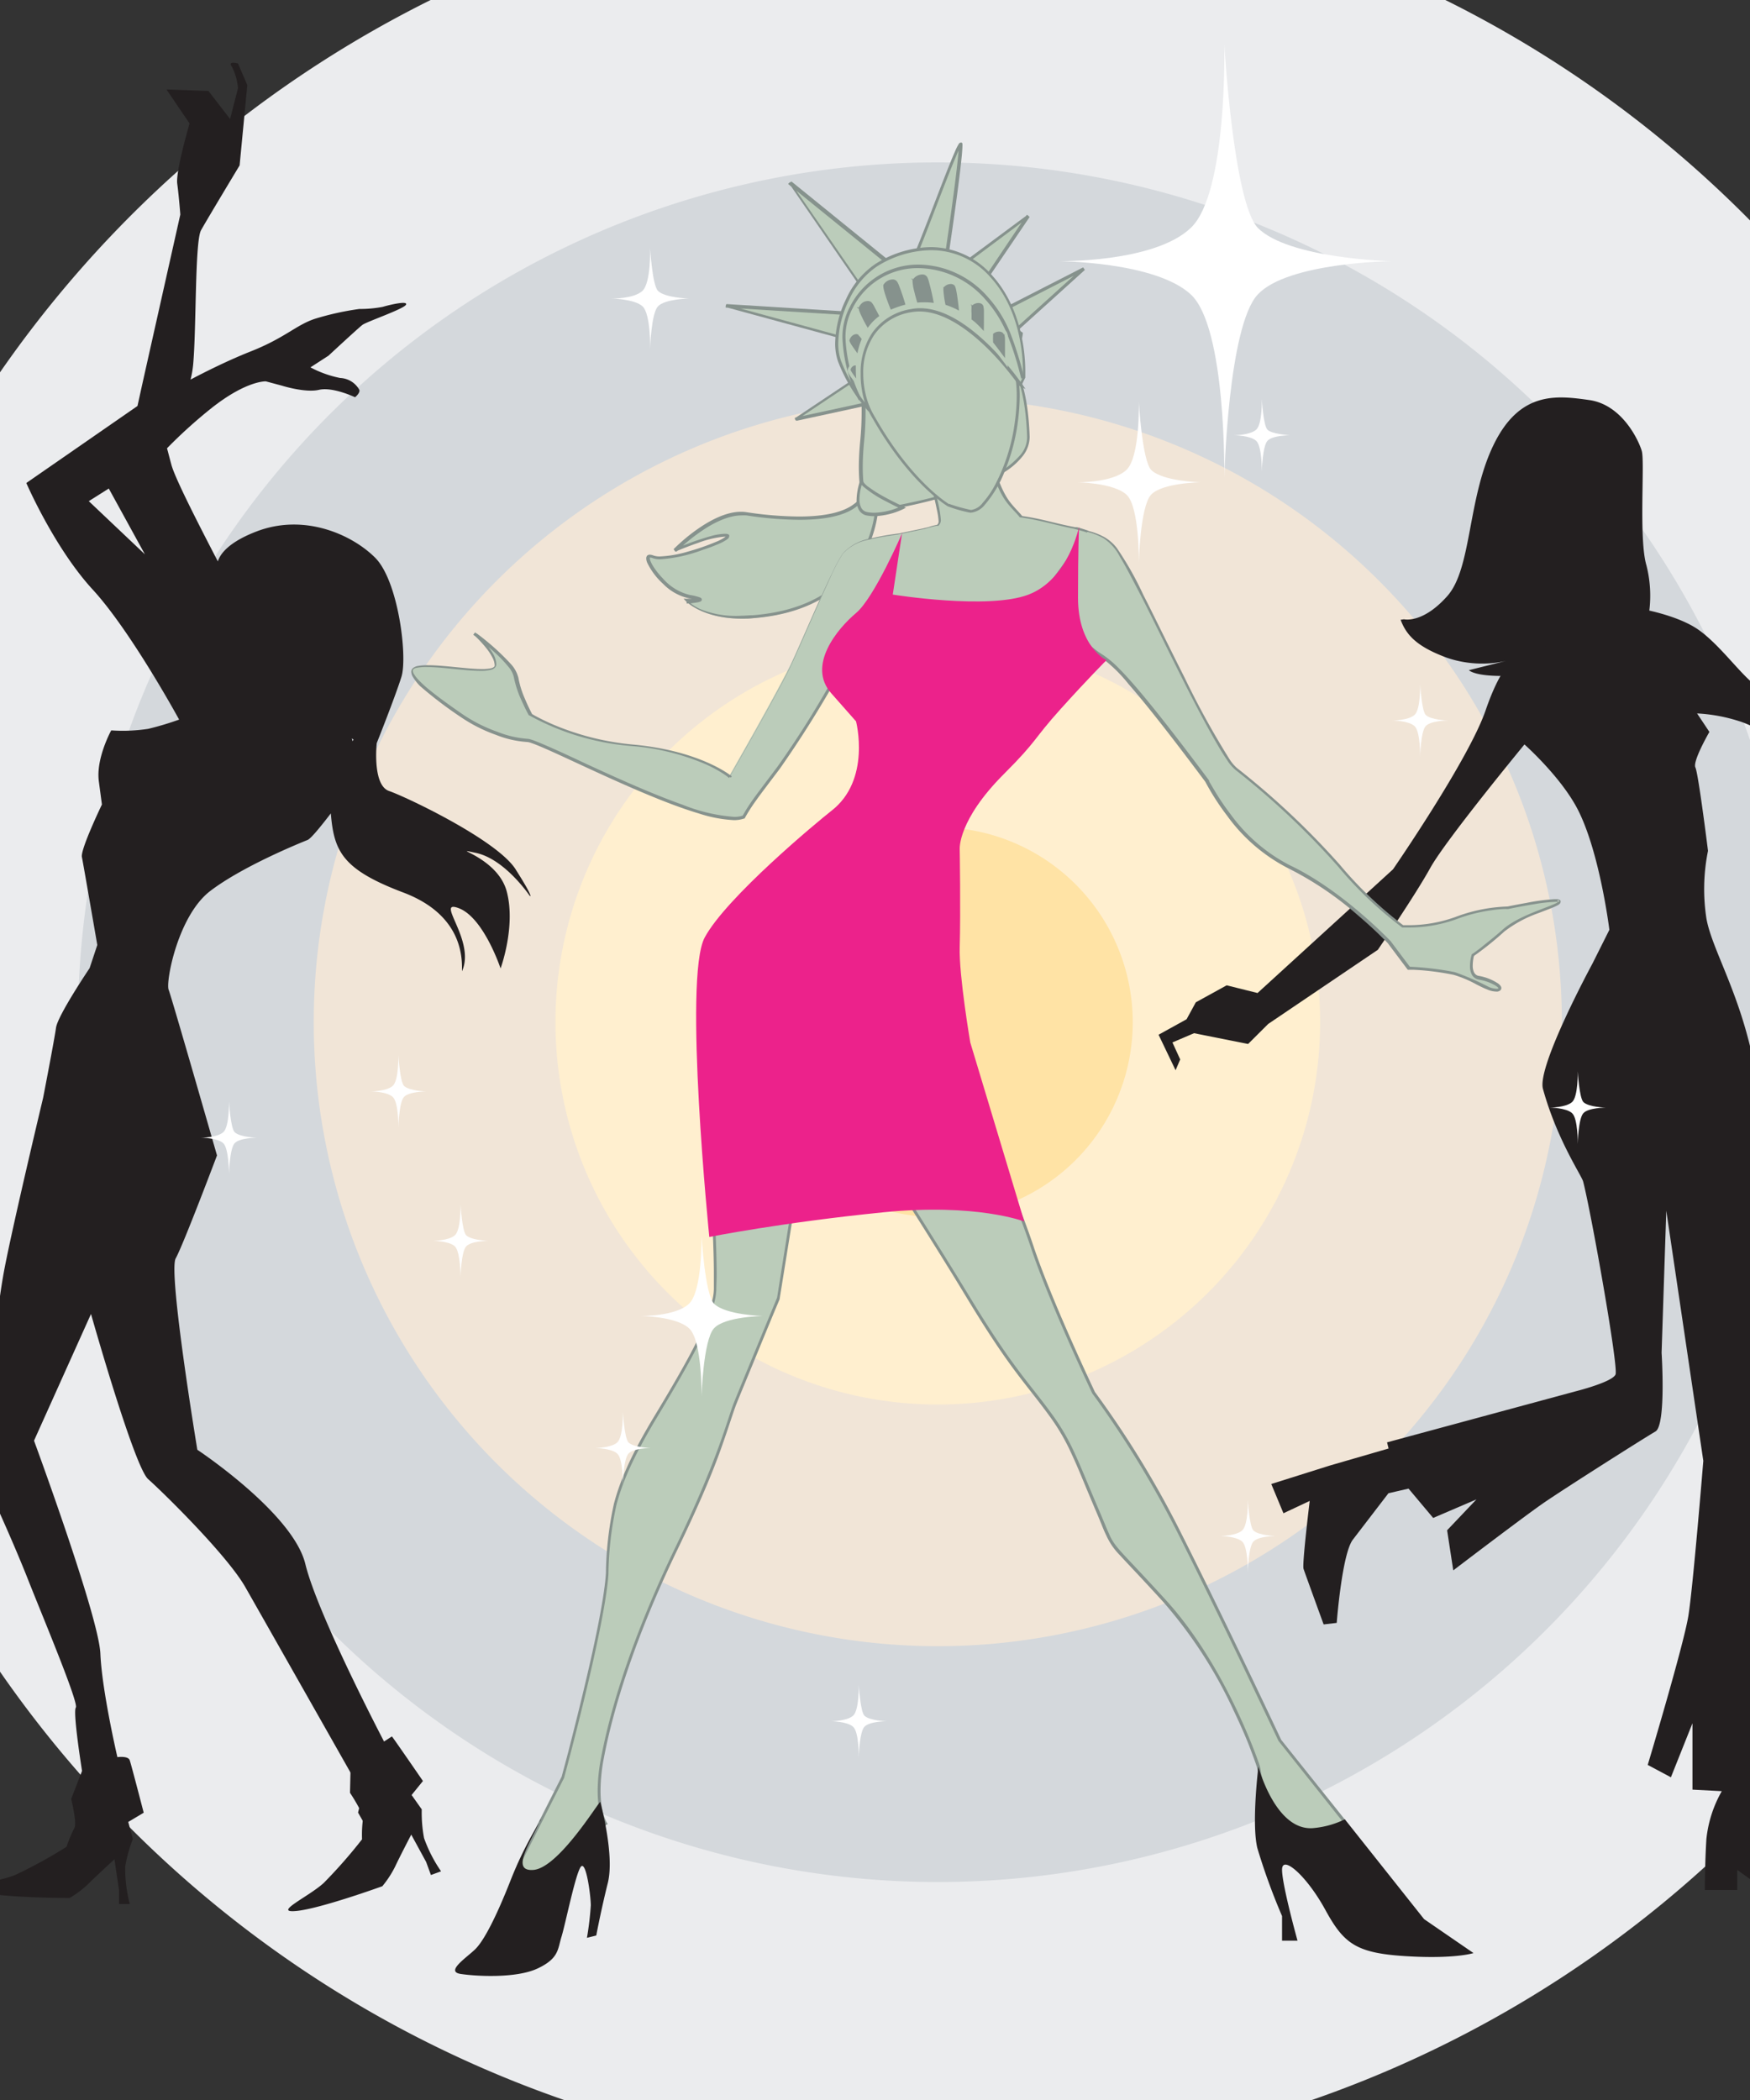 <svg xmlns="http://www.w3.org/2000/svg" xmlns:xlink="http://www.w3.org/1999/xlink" viewBox="0 0 250 300"><rect x="0" y="0" width="250" height="300" fill="#333333" stroke="none"/><defs><style>.a{fill:none;}.b{clip-path:url(#a);}.c{fill:#ebecee;}.d{fill:#d4d8dc;}.e{fill:#f1e5d7;}.f{fill:#ffefcf;}.g{fill:#ffe3a5;}.h{fill:#231f20;}.i{fill:#bbccba;}.j{fill:#86928d;}.k{fill:#ec228b;}.l{fill:#fff;}</style><clipPath id="a"><rect class="a" width="250" height="300"/></clipPath></defs><title>01-06_letsparty</title><g class="b"><path class="c" d="M297,146a163,163,0,1,1-163-163A163,163,0,0,1,297,146"/><path class="d" d="M256.8,146A122.83,122.83,0,1,1,134,23.2,122.82,122.82,0,0,1,256.8,146"/><path class="e" d="M223.12,146A89.15,89.15,0,1,1,134,56.87,89.14,89.14,0,0,1,223.12,146"/><path class="f" d="M188.59,146A54.62,54.62,0,1,1,134,91.41,54.62,54.62,0,0,1,188.59,146"/><path class="g" d="M161.82,146A27.85,27.85,0,1,1,134,118.18,27.85,27.85,0,0,1,161.82,146"/><path class="h" d="M50.35,105.88l-.09-.4.25.19-.16.21ZM12.66,71.61l2.88-1.82,5.16,9.4-8-7.58Zm61,52.58C71,120,58,113.83,55.58,113s-1.76-6.84-1.76-6.84,2.64-6.62,3.53-9.48-.44-13.68-3.75-17-10.15-6.39-17-3.74c-3.85,1.49-5.12,3.12-5.48,4.26C28,74.19,25,68.28,24.49,66.41c-.27-1-.47-1.79-.63-2.37a69.63,69.63,0,0,1,6.39-5.77c5-3.94,7.73-3.79,7.73-3.79l2.28.61s3.33,1.06,5.31.6,5.15,1.06,5.15,1.06.76-.6.61-1.06A3.28,3.28,0,0,0,48.6,54a15.38,15.38,0,0,1-4.25-1.52l2.58-1.67s4.24-3.94,4.85-4.4,5.91-2.27,6.22-2.88-2.28,0-3.34.31a17.26,17.26,0,0,1-3.33.3A40,40,0,0,0,45,45.54c-2.73.9-4.25,2.72-9.25,4.69-3.06,1.21-6.4,2.87-8.53,4a14.11,14.11,0,0,0,.39-2.34c.45-5.3.23-17.42,1.11-19s5.51-9.26,5.51-9.26l1.1-11.47L34,9.07s-1.54-.44-.88.45A8.29,8.29,0,0,1,34,12.6L32.87,17l-3.09-4-6-.22,3.3,4.86s-2,6.83-1.76,8.6.44,4.41.44,4.41S21,51.86,20.3,55L19.64,58l-15.88,11s4,9.26,9.48,15.22S25.59,102.8,25.59,102.8a43.09,43.09,0,0,1-4.41,1.32,24.14,24.14,0,0,1-5.29.22s-2.21,4-1.77,7.28l.44,3.31s-3.08,6.4-2.86,7.5S13.9,135,13.9,135l-1.1,3.31S8.24,145.07,8,146.83s-1.84,10-1.84,10S2,174.25.67,181.09s-2,17.42-2.65,18.52S-4.4,208-3.3,209.54,2,220.56,4,225.64s7.28,17.64,6.83,18.3.89,9.05.89,9.05l-1.55,4s.88,3.53.44,4.19a17.61,17.61,0,0,0-1.1,2.65,70.67,70.67,0,0,1-7.28,4c-2.64,1.1-8.38,1.54-5.07,2.43s12.79.88,12.79.88a14.2,14.2,0,0,0,2.65-2c1.1-1.1,3.75-3.53,3.75-3.53L17,270v2h1.54a20.54,20.54,0,0,1-.66-5.29,19.53,19.53,0,0,1,1.1-4l-.66-2.43,2.21-1.32s-1.77-6.84-2-7.5-1.76-.44-1.76-.44-2.21-9.49-2.43-14.78-9.48-30.43-9.48-30.43L13,187.71s6.17,21.83,8.16,23.59,11.25,10.81,13.89,15.44,16.76,29.55,16.76,29.55l-.66,2.65,2.65,4.63,5.07-8.16-4-6.61s-9.48-18.09-11.25-25.37-15.43-16.32-15.43-16.32-4.19-25.36-3.09-27.34S31,165.06,31,165.06s-6.47-22.56-6.91-23.67,1.32-10.58,5.95-14.11,12.79-6.84,13.89-7.28c.47-.18,1.86-1.88,3.33-3.8.45,5.4,1.62,8,10.35,11.3S66,137.2,66,138.75c2-4.41-4-10.37-.44-9s5.95,8.6,5.95,8.6,2.21-6,.88-11-8.6-6.4-4.41-5.51,7.72,6.17,7.72,6.17.66.44-2-3.75"/><path class="h" d="M200.57,88.47s2.65.66,6.18-3.31,2.87-13.9,6.62-21.61,9-7.06,13.67-6.4,7.05,5.73,7.5,7.28-.45,12.57.66,16.32a17.57,17.57,0,0,1,.22,7.72s-6.84,7.71-7.94,7.94,1.1-.67,1.32-5.3,0,4-8.82,5.07-10.14-.44-10.14-.44l5.29-1.32a15.55,15.55,0,0,1-8.38-.44c-4.19-1.54-5.82-3.15-6.66-5.44"/><path class="h" d="M234.09,86.92s5.52.88,8.61,3.09,6,6.4,8.16,7.94,14.33,8.6,14.33,8.6.44-.22,6-.66,15.21-.66,16.32-1.1a3.07,3.07,0,0,0,1.54-1.55l-.44-3.75L291,94.64c.22-.44-1.54,4.85-.66,5.07s7.28-2.86,7.28-2.86l3.31-.89-5.3,3.75s4.64-.22,5.52-.22a17.39,17.39,0,0,0,3.09-.66l-5.74,1.77,5.07-.67s-4.63,2-5.73,2.21,3.31.22,3.31.22a66.38,66.38,0,0,1-6.84,3.31c-4.19,1.76-28.45,6.83-28.45,6.83s-13.67-8.38-17.42-9.48a23.55,23.55,0,0,0-6-1.1l1.76,2.64s-2.43,4.19-2,5.08S244,121.55,244,121.55a27.53,27.53,0,0,0-.22,9.7c.88,4.85,5.51,11.69,7.28,23.6s2,23.37.66,31.75S250.63,197,250.63,197s.67,22.05,2.65,31.31.44,26.47.44,26.47l-2.64.44a8.17,8.17,0,0,0,1.32,6.4c2.21,3.08,8.38,6.61,8.38,6.61l1.77,1.1-.45.89-9.92-.22-4-2.87V270h-4.63s0-3.75.22-7.28a17.43,17.43,0,0,1,2.2-6.84l-4.19-.22v-9.48l-3.08,7.72-3.31-1.77s5.14-17.13,5.81-21.32,2.13-22.12,2.13-22.12l-5.29-35.73-.67,20.29s.67,10.36-.88,11.25-13,8.16-15.88,10.14-13,9.7-13,9.7l-.88-5.73,4.19-4.41-6.18,2.65-3.52-4.19-2.87.66-5.07,6.61c-1.57,2-2.32,11.91-2.32,11.91l-1.87.22s-2.65-7.27-2.87-7.94.88-9.7.88-9.7l-3.75,1.76L181.61,212l8.38-2.64,8.38-2.43-.22-.88,26.9-7.28s5.3-1.32,5.74-2.42-3.53-23.38-4.63-27.57c-.24-.88-3.75-6-5.74-13.23-.88-3.22,7.06-17.87,7.06-17.87l2.43-4.85s-1.33-10.8-4.42-17c-2.37-4.75-7.71-9.48-7.71-9.48S206.53,120,204.32,124s-7.49,11.69-7.49,11.69l-15.66,10.59-2.87,2.86-7.72-1.54-3.09,1.32,1.11,2.43-.66,1.54-2.43-5.07,4-2.21,1.32-2.42,4.41-2.43,4.41,1.1L199,124.19s10.81-15.66,13.23-22.71,4.41-7.5,4.41-7.5l17.42-7.06"/><path class="i" d="M123.51,69.56s.91,6.4-16.9,3.78c-4.48-.65-10.21,5.23-10.21,5.23s5.46-2.38,7.36-2.14-8.07,4-10.44,3.09,1.66,5.22,5.22,5.7-.47.71-.47.71,2.72,2.92,9.49,2.37c18.23-1.47,17.74-17,17.74-17l-1.79-1.79"/><path class="j" d="M123.51,69.56l-.22,0h0v.12A2.89,2.89,0,0,1,122,72c-1.17.92-3.46,1.79-7.87,1.79a52.19,52.19,0,0,1-7.5-.62,4.87,4.87,0,0,0-.76-.06c-2.27,0-4.66,1.35-6.51,2.68a26.24,26.24,0,0,0-3.13,2.66l.24.36.22-.09c.48-.21,1.73-.72,3.08-1.18a14,14,0,0,1,3.68-.87l.27,0h.09l0,0,0,0h0l0,0,0,0,.08-.1h-.13a.19.19,0,0,0,0,.1l.08-.1h0l-.07,0v0h.08l-.07,0a.39.39,0,0,1-.09.08,6.29,6.29,0,0,1-1.46.78,32.56,32.56,0,0,1-4,1.38,16.4,16.4,0,0,1-3.9.68,2.67,2.67,0,0,1-1-.14,1.46,1.46,0,0,0-.5-.11.52.52,0,0,0-.39.15.62.62,0,0,0-.12.39,1.6,1.6,0,0,0,.15.63,9.94,9.94,0,0,0,2.26,3,7.38,7.38,0,0,0,3.71,2.07,9.43,9.43,0,0,1,1.12.19l.2.07h0l0-.08-.07.05,0,0,0-.08-.07.05.14-.09h-.17s0,.08,0,.09l.14-.09h0l-.11-.12a.13.13,0,0,0,0,.12H100l-.11-.12,0,0,0-.05h0l0,0,0-.05-.1,0a8.5,8.5,0,0,1-1,.16l-.67,0-.47,0,.32.34s2.37,2.51,8,2.51c.53,0,1.09,0,1.67-.07,8.71-.69,13.23-4.6,15.53-8.51a17.89,17.89,0,0,0,2.41-8.54v-.21l-.06-.07-1.8-1.79-.46-.47.09.66.22,0-.16.15,1.8,1.8.15-.16h-.22v.11a17.45,17.45,0,0,1-2.35,8.31c-2.24,3.8-6.59,7.61-15.19,8.3-.57,0-1.11.07-1.63.07A13.4,13.4,0,0,1,100,87a7.46,7.46,0,0,1-1.36-.82l-.32-.26-.07-.07,0,0h0l-.16.15v.22s.49,0,1-.09a6.07,6.07,0,0,0,.7-.11l.26-.08a.42.42,0,0,0,.12-.08.29.29,0,0,0,.09-.2.24.24,0,0,0-.08-.19.52.52,0,0,0-.21-.13A7.34,7.34,0,0,0,98.57,85a7.39,7.39,0,0,1-3.89-2.38,10.67,10.67,0,0,1-1.36-1.71,4.87,4.87,0,0,1-.37-.7,1.31,1.31,0,0,1-.12-.47v-.09h.06a1,1,0,0,1,.34.08,3.07,3.07,0,0,0,1.12.17,21.37,21.37,0,0,0,6-1.33,26,26,0,0,0,2.62-1,6.89,6.89,0,0,0,.82-.46,1.82,1.82,0,0,0,.25-.2.46.46,0,0,0,.13-.29.31.31,0,0,0,0-.17.39.39,0,0,0-.18-.14l-.2-.05-.32,0a8.29,8.29,0,0,0-2,.35,40.56,40.56,0,0,0-5.1,1.83l.08.2.16.15.06,0a24.57,24.57,0,0,1,3.37-2.8c1.75-1.23,3.94-2.36,5.9-2.36a5.34,5.34,0,0,1,.69,0,51.93,51.93,0,0,0,7.57.63c4.46,0,6.85-.87,8.14-1.88a3.38,3.38,0,0,0,1.45-2.6,1.41,1.41,0,0,0,0-.18l-.22,0-.16.15.16-.15"/><path class="i" d="M145,52.81S146.74,55,147,62.38,125.6,72.84,125.6,72.84l-1.49-.14s-1.66-2.06-.9-9.72a42.47,42.47,0,0,0-.86-13.68l17.1-6.17,6.41,4.51L145,52.81"/><path class="j" d="M145,52.81l-.17.14,0,0,0,0h0l0,0,0,0s1.66,2.22,1.9,9.44v.11a3.93,3.93,0,0,1-.88,2.4A12.79,12.79,0,0,1,141,68.36,52.48,52.48,0,0,1,131,71.6c-1.55.35-2.89.61-3.85.78l-1.13.18-.4.07,0,.21,0-.21-1.49-.15,0,.22.17-.14-.1.07.1-.07h0l-.1.07.1-.07a1.23,1.23,0,0,1-.16-.28c-.3-.58-.89-2.19-.89-5.59,0-1,.06-2.27.2-3.69s.2-2.87.2-4.18a41.23,41.23,0,0,0-1.06-9.58l-.22.06.08.21,17.09-6.17-.07-.21-.13.18,6.41,4.51.13-.18-.22,0-.82,5.18,0,.09.06.08.17-.14.22,0,.83-5.18,0-.13-.11-.08L139.58,43l-.1-.07-.11,0-17.09,6.17-.19.07,0,.2,0,.17a41.6,41.6,0,0,1,1,9.29c0,1.3-.06,2.69-.2,4.14s-.2,2.67-.2,3.73c0,4.67,1.1,6.09,1.14,6.14l.06.08h.09l1.5.14h0a77.69,77.69,0,0,0,10.73-2.45,30.75,30.75,0,0,0,7.4-3.24,10,10,0,0,0,2.48-2.2,4.45,4.45,0,0,0,1-2.67v-.13c-.24-7.39-2-9.65-2-9.69l-.18.13.22,0-.22,0"/><path class="i" d="M120.08,156.39s12,18.64,18.08,28.67c6.4,10.59,8.38,12.2,11.91,17.05,2.87,3.95,3.63,6.5,6.77,13.82,2.64,6.18.73,3.09,9.55,12.79s13.38,23.68,13.38,23.68l1.18,6.32s7.05,9.7,10.14,9.26,1-7.79,1-7.79l-9.19-11.54s-7.57-16.18-14.26-29.48A140.47,140.47,0,0,0,156.25,199s-6.18-13-8.82-20.95-8.82-21.61-8.82-21.61H120.08"/><path class="j" d="M120.08,156.39l-.19.12.53.82c2.39,3.7,12.25,19.07,17.55,27.84,6.4,10.6,8.41,12.24,11.92,17.07a30.09,30.09,0,0,1,3.26,5.61c.94,2,1.91,4.51,3.48,8.17.66,1.54,1,2.5,1.37,3.24a9.71,9.71,0,0,0,2,2.93c1.1,1.21,2.89,3.05,6.2,6.68a65.07,65.07,0,0,1,10,15.42c1.12,2.35,2,4.39,2.53,5.85.28.73.49,1.31.63,1.71l.21.61.21-.06-.22,0,1.18,6.32v.05l0,0s1.69,2.33,3.78,4.65a29.25,29.25,0,0,0,3.3,3.22,9.24,9.24,0,0,0,1.59,1.07,3.15,3.15,0,0,0,1.44.43l.24,0a1.79,1.79,0,0,0,.92-.4,2.5,2.5,0,0,0,.75-1.28,6.5,6.5,0,0,0,.2-1.7,20.36,20.36,0,0,0-.73-4.69v0l0,0L183,248.51l-.17.14.2-.1s-7.57-16.17-14.27-29.48a139.14,139.14,0,0,0-12.37-20.25l-.17.13.2-.09s-.1-.2-.27-.58c-1.22-2.59-6.24-13.42-8.54-20.35-2.66-8-8.83-21.63-8.83-21.63l-.06-.13H119.68l.21.34.19-.12v.22h18.53v-.22l-.21.09s.1.21.27.6c1.22,2.72,6.24,14.06,8.55,21,2.65,8,8.83,21,8.83,21v0s.1.12.28.37a142.82,142.82,0,0,1,12.05,19.81c3.34,6.65,6.91,14,9.64,19.72,1.36,2.86,2.52,5.29,3.33,7l.95,2,.34.72v0l0,0,9.18,11.54.18-.14-.21.06,0,.11a19,19,0,0,1,.67,4.46,4.84,4.84,0,0,1-.33,2,1.57,1.57,0,0,1-.45.63,1.32,1.32,0,0,1-.7.3h-.18a2.64,2.64,0,0,1-1.24-.37c-1.65-.85-3.81-3.06-5.52-5-.85-1-1.6-1.94-2.14-2.63-.27-.34-.48-.63-.63-.82s-.22-.31-.22-.31l-.18.13.21,0L180,252.36v0h0s-4.56-14-13.42-23.75c-4.42-4.86-6.15-6.52-7.09-7.71a7.42,7.42,0,0,1-1.06-1.79c-.33-.72-.71-1.69-1.37-3.23-1.57-3.66-2.54-6.13-3.49-8.18a30.91,30.91,0,0,0-3.3-5.69c-3.54-4.86-5.51-6.46-11.9-17-6.06-10-18.08-28.67-18.08-28.67l-.19.12v0"/><path class="i" d="M100.67,154.63S102.88,182,102,185.5s-1.77,5.88-8.38,16.91-6.47,14.85-6.91,22.35-6.33,29.11-6.33,29.11L74,266.55s0,7.39,8.16-3.42c3.4-4.51,4.52-2.43,4.52-2.43s-1.88-2.42-.55-9.48,4.41-17.2,10.58-30a149.53,149.53,0,0,0,8.38-20.73c.89-2.21,6.18-15,6.18-15L116.55,152s-11.47-4-15.88,2.65"/><path class="j" d="M100.67,154.63h-.22s0,.3.07.83c.29,3.75,1.46,19.21,1.46,26.52,0,.83,0,1.56,0,2.15a7.38,7.38,0,0,1-.15,1.31,26,26,0,0,1-2,5.6c-1.15,2.39-3,5.73-6.33,11.24s-4.94,9.26-5.8,12.56a48.94,48.94,0,0,0-1.14,9.89c-.22,3.71-1.8,11-3.33,17.33-.76,3.17-1.51,6.1-2.06,8.25-.28,1.07-.51,1.94-.68,2.55l-.25.94.21.06-.19-.1-6.4,12.68,0,0v.06a4.78,4.78,0,0,0,.21,1.3,2.37,2.37,0,0,0,.51.93,1.43,1.43,0,0,0,1.07.45A4.33,4.33,0,0,0,78.14,268a29.51,29.51,0,0,0,4.18-4.69A11,11,0,0,1,84.49,261a2.25,2.25,0,0,1,1.28-.54.87.87,0,0,1,.55.19.64.64,0,0,1,.12.13l0,0h0l.11-.06-.12.06h0l.11-.06-.12.06.2-.11.17-.13-.07.06.07-.06h0l-.07.06.07-.06s-1-1.29-1-4.73a25.08,25.08,0,0,1,.46-4.58c1.32-7,4.4-17.16,10.57-29.94,3.09-6.4,5-11,6.19-14.35s1.77-5.31,2.2-6.39,2-4.85,3.42-8.33l1.91-4.63.84-2v-.05L116.77,152l0-.18-.18-.06a25.22,25.22,0,0,0-7.3-1.19,13.44,13.44,0,0,0-4.84.8,8.2,8.2,0,0,0-4,3.12l0,.07v.07h.22l.19.12a7.71,7.71,0,0,1,3.78-3,13.1,13.1,0,0,1,4.68-.77,23.79,23.79,0,0,1,5,.58c.66.15,1.2.3,1.58.41l.43.13.15.05.07-.21-.22,0L111,185.47l.22,0-.21-.08s-5.29,12.79-6.17,15c-.45,1.12-1,3.09-2.21,6.4s-3.08,7.92-6.17,14.31c-6.18,12.81-9.27,23-10.6,30.05a25.15,25.15,0,0,0-.48,4.66c0,3.58,1,5,1.07,5l.37-.24a1,1,0,0,0-.26-.31,1.3,1.3,0,0,0-.83-.29,2.7,2.7,0,0,0-1.54.62A11.72,11.72,0,0,0,82,263a29.13,29.13,0,0,1-4.12,4.62,3.93,3.93,0,0,1-2.29,1.17,1,1,0,0,1-.75-.31,2.51,2.51,0,0,1-.52-1.2,4.45,4.45,0,0,1-.07-.52,1,1,0,0,1,0-.16v-.05H74l.19.1L80.58,254h0v0s1.47-5.41,3-11.76,3.11-13.62,3.34-17.4A48.2,48.2,0,0,1,88.06,215c.84-3.24,2.44-6.94,5.75-12.44s5.18-8.86,6.35-11.28a26.46,26.46,0,0,0,2-5.69,8.54,8.54,0,0,0,.17-1.39c0-.6.05-1.33.05-2.17,0-8.39-1.54-27.38-1.54-27.38l-.22,0,.19.12-.19-.12"/><path class="i" d="M222.75,128.79c-.3-.59-7.35.88-7.35.88a22.9,22.9,0,0,0-7.36,1.47,19.68,19.68,0,0,1-7.64,1.18,54,54,0,0,1-9.16-8.72,112.83,112.83,0,0,0-14.66-13.78c-2.35-1.77-10.53-19.2-13.43-24.81-3.5-6.76-4-8-7.78-9-.06-.07-1.82-.57-1.92-.59-3.08-.59-4.55-1.18-7.64-1.62-.51-.63-1.29-1.34-1.91-2.2-3.31-4.58-4-16.17-4-16.17l-8.38,7.94s2.64,9.26,2.64,11a.91.91,0,0,1-.3.66c-1.36.3-1.09.3-2,.52l-3.53.73c-1.91.3-6.47.74-7.94,2.8S114.8,91,113,94.8s-8.84,16.09-8.84,16.09-4.26-3.61-14-4.49A35.9,35.9,0,0,1,75.68,102a21.41,21.41,0,0,1-2.06-5.29c-.29-2.06-5.88-6.18-5.88-6.18s2.94,2.65,2.94,4.42-8.23-.3-11.17.29,3.53,5,6.47,7.06,7.27,3.47,9.32,3.47,25.67,13,31,10.93c1.18-2,1.47-2.35,5-7a152.23,152.23,0,0,0,8.23-13.09l7.76-14.88c-.81,3.66-1.68,7.87-1.44,8.12.45.44,19.41,0,19.41,0s4.2-5.37,7.21-9.56c-.13,4.35.39,9.79,3.38,12.35,2.33,2,2.17-.39,16.61,19,0,0,4.38,8.8,11.61,12.2,7.5,3.53,14.41,10.83,14.41,10.83l2.8,3.73a44.21,44.21,0,0,1,6.51.77c2.35.59,5,2.65,6.17,2.36s-.88-1.47-2.64-1.77-.88-3.23-.88-3.23a46.46,46.46,0,0,0,4.41-3.53c2.64-2.35,8.23-3.53,7.94-4.12"/><path class="j" d="M222.75,128.79l.19-.1a.37.37,0,0,0-.17-.16,1.23,1.23,0,0,0-.29-.08l-.38,0A29,29,0,0,0,218,129c-1.45.25-2.68.51-2.68.51l.05.21v-.22a22.93,22.93,0,0,0-7.43,1.49,19.58,19.58,0,0,1-6.72,1.18h-.83l0,.22.13-.18-.2-.14a55.46,55.46,0,0,1-8.92-8.54,112.81,112.81,0,0,0-14.7-13.82,6.05,6.05,0,0,1-1.08-1.29,119.51,119.51,0,0,1-6.38-11.59c-2.36-4.67-4.64-9.39-5.91-11.85a45.77,45.77,0,0,0-3.79-6.7,6.09,6.09,0,0,0-1.74-1.53,9.39,9.39,0,0,0-2.39-.92l0,.21.17-.14-.07-.06-.16-.07-1-.32-.51-.14-.18,0-.09,0c-3.07-.58-4.55-1.17-7.66-1.61l0,.21.17-.13c-.52-.66-1.3-1.37-1.9-2.2-1.62-2.22-2.62-6.25-3.19-9.71-.29-1.73-.48-3.32-.59-4.47-.05-.58-.09-1-.12-1.37s0-.51,0-.51l0-.47-.34.33-8.38,7.94-.1.09,0,.13.41,1.47c.37,1.34.93,3.4,1.39,5.28.24.94.44,1.84.59,2.58a10.44,10.44,0,0,1,.24,1.63.67.67,0,0,1-.23.5l.15.16,0-.22c-.68.15-1,.23-1.18.3a8,8,0,0,1-.87.22l.05.22,0-.22-3.53.74,0,.21,0-.21a37.77,37.77,0,0,0-4.16.74,6.92,6.92,0,0,0-3.93,2.14,23.43,23.43,0,0,0-1.53,2.82c-1.86,3.83-4.5,10.1-5.82,13-.88,1.89-3.09,5.92-5.07,9.46l-2.63,4.63c-.34.61-.62,1.1-.82,1.44s-.31.53-.31.54l.19.11.15-.17s-4.34-3.65-14.09-4.54a38,38,0,0,1-10.52-2.49,31.57,31.57,0,0,1-2.92-1.32c-.34-.17-.59-.31-.77-.41l-.19-.12-.06,0-.12.19.19-.1-.07-.14c-.17-.32-.6-1.16-1-2.13a13.17,13.17,0,0,1-.94-3,4.51,4.51,0,0,0-1.09-2,34.29,34.29,0,0,0-4.88-4.37l-.28.34.13.11a16.8,16.8,0,0,1,1.59,1.74,7.82,7.82,0,0,1,.81,1.25,2.66,2.66,0,0,1,.34,1.15.24.24,0,0,1-.08.19,1.15,1.15,0,0,1-.59.23,6,6,0,0,1-1.13.09c-2.09,0-5.44-.55-7.74-.55a8,8,0,0,0-1.46.11,1.43,1.43,0,0,0-.67.3.69.69,0,0,0-.25.56,1.43,1.43,0,0,0,.24.73A6.86,6.86,0,0,0,60,98a57.77,57.77,0,0,0,5.83,4.44A22.11,22.11,0,0,0,70.9,105a14.45,14.45,0,0,0,4.4,1,2,2,0,0,1,.5.11c.94.3,2.81,1.14,5.17,2.23,3.55,1.64,8.23,3.84,12.65,5.63,2.21.9,4.36,1.69,6.28,2.26a19.08,19.08,0,0,0,4.91.93,4.39,4.39,0,0,0,1.53-.24l.07,0,0-.07a25.07,25.07,0,0,1,1.61-2.51c.65-.92,1.61-2.17,3.38-4.52a153,153,0,0,0,8.24-13.11h0l7.75-14.88-.19-.1-.22,0c-.36,1.62-.73,3.34-1,4.79-.14.72-.25,1.37-.34,1.91a9.58,9.58,0,0,0-.13,1.22,1.21,1.21,0,0,0,0,.2.43.43,0,0,0,.1.21.51.51,0,0,0,.13.08l.26,0c.37,0,1,.08,1.88.1s1.93,0,3.11,0c5.76,0,14.18-.2,14.19-.2h.1l.06-.09s4.21-5.37,7.21-9.56l-.17-.13h-.22c0,.38,0,.77,0,1.18a26.22,26.22,0,0,0,.68,6.3,9.65,9.65,0,0,0,2.79,5,14.35,14.35,0,0,0,1.57,1.1,20.81,20.81,0,0,1,4,3.86c2.2,2.51,5.56,6.71,11,14l.18-.13-.2.1a35.4,35.4,0,0,0,3.12,4.86,24.58,24.58,0,0,0,8.6,7.44,47.56,47.56,0,0,1,10,6.71c1.32,1.12,2.42,2.14,3.18,2.88l.88.87.31.32.16-.15-.18.13,2.8,3.73.06.08h.11l.68,0a36.58,36.58,0,0,1,5.79.73,16.58,16.58,0,0,1,3.26,1.38c.52.26,1,.51,1.48.69a3.27,3.27,0,0,0,1.23.31,1.55,1.55,0,0,0,.31,0,.94.94,0,0,0,.35-.16.46.46,0,0,0,.16-.33.53.53,0,0,0-.11-.31,1.56,1.56,0,0,0-.48-.43,7.25,7.25,0,0,0-2.59-1,.92.92,0,0,1-.72-.51,2.23,2.23,0,0,1-.19-1,5.72,5.72,0,0,1,.1-1c0-.13.06-.24.08-.32l0-.09v0l-.21-.06.12.18a44.09,44.09,0,0,0,4.43-3.55,17.45,17.45,0,0,1,4.88-2.63c.83-.32,1.58-.6,2.13-.83a6.27,6.27,0,0,0,.68-.33,1.28,1.28,0,0,0,.22-.17.38.38,0,0,0,.12-.27.28.28,0,0,0,0-.15l-.19.1-.2.1.1,0h-.11v0l.1,0h0l-.08-.05v.05h.09l-.08-.05h0a.93.93,0,0,1-.27.19c-.3.15-.79.35-1.39.58-1.8.7-4.55,1.69-6.23,3.18-1.32,1.18-2.42,2-3.18,2.64l-.89.66-.24.16-.08.05-.06.05,0,.07a5.77,5.77,0,0,0-.23,1.57,2.58,2.58,0,0,0,.24,1.2,1.39,1.39,0,0,0,1,.75,7.05,7.05,0,0,1,2,.64,3.34,3.34,0,0,1,.66.4,1.16,1.16,0,0,1,.16.17l0,.05h0l0,0v0h0l0,0h0l0,0a.37.37,0,0,1-.15.05.62.62,0,0,1-.2,0,3.07,3.07,0,0,1-1.07-.28,37.68,37.68,0,0,0-4.8-2.09,42.8,42.8,0,0,0-6.55-.78v.22l.17-.14-2.79-3.72h0s-6.92-7.32-14.47-10.88a24.12,24.12,0,0,1-8.44-7.31,33.58,33.58,0,0,1-2.28-3.38c-.26-.43-.46-.79-.59-1s-.12-.22-.15-.28a.66.66,0,0,1,0-.1v0h0c-7.23-9.69-10.8-13.93-12.87-16a14.62,14.62,0,0,0-2.25-1.92A12.22,12.22,0,0,1,156,92.41a9.18,9.18,0,0,1-2.65-4.8,25.78,25.78,0,0,1-.67-6.2c0-.4,0-.79,0-1.17l0-.72-.42.58c-1.5,2.09-3.3,4.48-4.73,6.35l-1.77,2.3-.7.9.17.14v-.22l-1.41,0c-2.64.05-8.46.17-12.77.17-1.44,0-2.7,0-3.63,0-.46,0-.84,0-1.1-.06a1.82,1.82,0,0,1-.31,0h-.07l0,.11.08-.09,0,0,0,.11.08-.09-.09.1.12,0,0-.05-.09.1.12,0h0a1.13,1.13,0,0,1,0-.14,9.37,9.37,0,0,1,.13-1.15c.24-1.59.81-4.25,1.34-6.68l-.41-.15L119.3,96.45l.19.1-.19-.11s-.29.53-.79,1.38a136.43,136.43,0,0,1-7.43,11.69c-1.76,2.35-2.72,3.6-3.38,4.52a24.13,24.13,0,0,0-1.63,2.55l.19.11-.08-.2a3.57,3.57,0,0,1-1.37.2,24.51,24.51,0,0,1-7.3-1.73c-4.42-1.56-9.59-3.91-13.84-5.87-2.12-1-4-1.87-5.46-2.5-.73-.32-1.35-.58-1.83-.76q-.36-.14-.63-.21a1.71,1.71,0,0,0-.45-.08,14.52,14.52,0,0,1-4.26-1,21.6,21.6,0,0,1-4.94-2.49c-1.21-.84-3-2.08-4.5-3.29a16.77,16.77,0,0,1-1.89-1.71,4.61,4.61,0,0,1-.55-.72,1,1,0,0,1-.18-.51.29.29,0,0,1,.1-.23,1,1,0,0,1,.47-.19,6.77,6.77,0,0,1,1.37-.11c2.25,0,5.58.55,7.74.55a5.52,5.52,0,0,0,1.53-.17,1.17,1.17,0,0,0,.5-.28.71.71,0,0,0,.21-.5,3.27,3.27,0,0,0-.49-1.55,14.28,14.28,0,0,0-2.52-3l-.15.16-.13.18.24.18c.53.41,1.87,1.45,3.11,2.61a18.82,18.82,0,0,1,1.65,1.76,3.52,3.52,0,0,1,.79,1.48,15,15,0,0,0,1.16,3.48c.48,1.07.92,1.88.93,1.89l0,.05,0,0a36.09,36.09,0,0,0,14.66,4.44,33.54,33.54,0,0,1,10.55,2.56,18.85,18.85,0,0,1,2.5,1.32c.27.17.47.31.6.41l.15.11,0,0h0l.2.18.13-.23s1.77-3.07,3.76-6.62,4.2-7.56,5.09-9.49,2.35-5.33,3.78-8.53c.71-1.6,1.42-3.15,2-4.42a24.31,24.31,0,0,1,1.5-2.76,6.6,6.6,0,0,1,3.68-2,39.79,39.79,0,0,1,4.12-.73h0l3.53-.74h0a7.48,7.48,0,0,0,.89-.23c.22-.06.48-.14,1.16-.29H134l.05,0a1.08,1.08,0,0,0,.36-.81,15.52,15.52,0,0,0-.41-2.51c-.75-3.36-2.24-8.57-2.24-8.58l-.21.07.15.16,8.38-7.94-.15-.16h-.22s.16,2.91.74,6.39,1.57,7.55,3.27,9.9c.64.88,1.43,1.6,1.92,2.21l.05.07h.09c3.06.44,4.53,1,7.63,1.62v0h0v0l.34.09,1,.28.4.13.12.05h0l0-.08,0,.08h0l0-.08,0,.08.1-.16-.15.12.05,0,.1-.16-.15.12.05,0,.07,0a9.36,9.36,0,0,1,2.28.88A6.82,6.82,0,0,1,160,79.57c.78,1.25,1.67,3,3,5.54,1.45,2.8,4.22,8.56,6.92,13.85,1.35,2.64,2.69,5.16,3.84,7.14.57,1,1.1,1.84,1.55,2.5a6.26,6.26,0,0,0,1.19,1.39,112,112,0,0,1,14.62,13.76,54.7,54.7,0,0,0,9.2,8.75l0,0h.06s.32,0,.87,0a19.91,19.91,0,0,0,6.87-1.21,22.57,22.57,0,0,1,5.06-1.27c.68-.1,1.23-.14,1.62-.16a4,4,0,0,1,.44,0h.2l.79-.16c.73-.14,1.87-.36,3-.54a21.71,21.71,0,0,1,2.88-.32,2,2,0,0,1,.4,0l.08,0h0l0-.08-.08,0,0,0,0-.08-.08,0,.2-.1"/><path class="h" d="M77.3,259.93a54.33,54.33,0,0,0-4.41,8.82c-2,5.07-3.75,8.49-5,9.71s-4.3,3.19-2.09,3.53,7.94.66,11-.78,2.86-2.75,3.41-4.52,2-9,2.76-10,1.43,4.19,1.43,5.51a44.5,44.5,0,0,1-.55,4.63l1.33-.33s.66-3.53,1.65-7.5-1-11.24-1.07-11.57-5.88,9.4-9.55,9.7c-3.42.27-.3-4.08,1-7.17"/><path class="i" d="M123.8,57.67l-10.24,2.21,8.3-5.53-1.52-6.09L103.6,43.69l18,1.11,1.52-3.6L112.73,26.12l14.8,12s2.49-1,2.91-1.11,6.36-16.74,6.78-16.46-2.08,16.88-2.08,16.88l1.39,1.1,10.37-7.75L140,41.06l2.91,3.46,11.9-6.08-10.1,9.13L126.43,46,123.8,57.67"/><path class="j" d="M123.8,57.67l0-.22-10.24,2.22,0,.21.12.19,8.3-5.54.13-.09,0-.15-1.52-6.08,0-.13-.12,0-16.75-4.57-.05.21,0,.22,18,1.11h.16l.06-.14,1.52-3.6,0-.11-.07-.1L112.91,26l-.18.12-.14.17,14.8,12,.1.08.12,0,1.3-.5,1.6-.6a.27.27,0,0,0,.11-.08.5.5,0,0,0,.1-.14c.12-.21.29-.6.53-1.16.8-1.93,2.24-5.73,3.52-9.05.65-1.66,1.25-3.2,1.73-4.32.23-.57.43-1,.59-1.33a3.45,3.45,0,0,1,.18-.35l0-.06h0l-.07-.07.05.08h0l-.07-.07.05.08-.09-.16v.18a.14.14,0,0,0,.09,0l-.09-.16v0l-.11.17.11,0v-.2l-.11.17.08-.13-.15.05s0,0,.07.08l.08-.13-.15.05h0a1,1,0,0,1,0,.24c0,.57-.13,1.91-.33,3.56-.29,2.49-.74,5.73-1.11,8.34-.19,1.31-.36,2.46-.48,3.28s-.2,1.32-.2,1.32v.13l.1.08,1.38,1.11.13.1.14-.1L147,31l-.14-.18-.18-.12L139.8,40.94l-.09.14.11.13,2.9,3.46.11.13.16-.08,11.9-6.09-.1-.19-.15-.17-10.1,9.13.15.17,0-.22-18.27-1.52-.19,0,0,.19-2.63,11.62.22.05,0-.22,0,.22.21,0,2.63-11.63-.21-.05,0,.22,18.26,1.53h.1l.07-.07,10.1-9.13-.25-.36-11.9,6.09.1.19.17-.14-2.91-3.46-.17.14.19.13L147.09,31l-.32-.3L136.39,38.4l.14.17.13-.17-1.38-1.11-.14.18.22,0s.53-3.54,1.06-7.38c.27-1.91.53-3.91.73-5.57s.33-3,.34-3.62a1.87,1.87,0,0,0,0-.27l0-.11a.31.31,0,0,0-.11-.15.33.33,0,0,0-.13,0,.24.24,0,0,0-.16.06.57.57,0,0,0-.13.14,8.28,8.28,0,0,0-.56,1.13c-.83,1.89-2.27,5.68-3.55,9-.64,1.66-1.25,3.21-1.71,4.35-.23.57-.42,1-.57,1.37-.07.16-.13.28-.18.37l0,.08h0l.12.09,0-.14c-.08,0-.07,0-.07,0l.12.09,0-.14-1.62.61-1.3.5.08.21.14-.17-14.8-12-.32.3,10.37,15.08.18-.13-.2-.08-1.52,3.59.2.09,0-.22-18-1.11-.07.44,16.74,4.56.06-.21-.22.05,1.53,6.09.21,0-.12-.19-8.3,5.54.16.4,10.24-2.22.14,0,0-.13-.21,0"/><path class="i" d="M122.73,50.09s-1,4,2.2,9.71c5.29,9.26,10.59,12.35,10.59,12.35a21.9,21.9,0,0,0,3.09.88c2,.44,5.73-5.73,6.61-12.79.68-5.42,0-7.41-1.76-13.23-2.92-4.15-18-9.41-20.73,3.08"/><path class="j" d="M122.73,50.09l-.22-.05a7.76,7.76,0,0,0-.17,1.76,16.45,16.45,0,0,0,2.4,8.11c5.31,9.3,10.64,12.41,10.67,12.43h0a20.23,20.23,0,0,0,3.12.89,1.07,1.07,0,0,0,.25,0,2.93,2.93,0,0,0,1.9-1.11,16.44,16.44,0,0,0,2.85-4.79,27.75,27.75,0,0,0,1.88-7.1,28.92,28.92,0,0,0,.26-3.68c0-3.1-.71-5.34-2-9.65v0l0,0a11.36,11.36,0,0,0-4.54-3.26,17.38,17.38,0,0,0-6.92-1.55,9.23,9.23,0,0,0-9.67,8l.22,0-.22-.05.22.05.21,0a8.79,8.79,0,0,1,9.24-7.63A17.08,17.08,0,0,1,138.92,44a11.09,11.09,0,0,1,4.36,3.11l.18-.12-.21.06c1.32,4.32,2,6.5,2,9.52a28.17,28.17,0,0,1-.26,3.62,26.73,26.73,0,0,1-2.74,8.89,12.89,12.89,0,0,1-1.87,2.76,2.51,2.51,0,0,1-1.58,1,.44.44,0,0,1-.16,0c-1-.22-1.75-.43-2.27-.6l-.59-.19-.14-.06-.05,0-.08.21.11-.19-.06,0c-.57-.36-5.5-3.58-10.45-12.23a16,16,0,0,1-2.33-7.89,11.21,11.21,0,0,1,.07-1.23,2.67,2.67,0,0,1,.06-.32v-.1h0l-.21,0"/><path class="i" d="M124.21,58.64s-.4-.44-1-1.19a22.73,22.73,0,0,1-3.32-5.87c-1.38-3.87,1-11,5.26-13.7,4.46-2.78,11.39-4,16.51,1.63s4.63,14.41,4.63,14.41a5.72,5.72,0,0,0-.51,1.1s-8.18-12-15.65-10.64-8.16,9.27-6,14.26"/><path class="j" d="M124.21,58.64l.16-.15-.06-.08c-.14-.15-.47-.54-.9-1.1a22.52,22.52,0,0,1-3.28-5.8,7.38,7.38,0,0,1-.38-2.48,14.61,14.61,0,0,1,1.52-6.14,11.62,11.62,0,0,1,4-4.82A14.87,14.87,0,0,1,133,35.74a11.24,11.24,0,0,1,8.54,3.92c4.18,4.61,4.6,11.07,4.6,13.38,0,.28,0,.49,0,.64a1.76,1.76,0,0,1,0,.22l.22,0-.19-.1c-.25.48-.38.76-.45.91l-.07.17V55a.22.22,0,0,0,0,.11.2.2,0,0,0,.19.11V55l-.1.2.1,0V55l-.1.2.76.37-.48-.7a41.12,41.12,0,0,0-4.57-5.4c-2.74-2.7-6.36-5.43-10-5.44a6.75,6.75,0,0,0-1.27.12,8.37,8.37,0,0,0-5.59,3.42,10.14,10.14,0,0,0-1.64,5.77A13.47,13.47,0,0,0,124,58.73l.2-.09.16-.15-.16.15.2-.09a13.09,13.09,0,0,1-1.08-5.19,9.62,9.62,0,0,1,1.57-5.52,7.93,7.93,0,0,1,5.3-3.24,6.75,6.75,0,0,1,1.19-.1c3.44,0,7,2.63,9.72,5.3a40.19,40.19,0,0,1,3.27,3.68c.4.5.71.91.92,1.21.11.14.19.26.24.33l.09.12.18-.12.1-.2-.1,0V55l.19-.11-.19-.11V55l.19-.11-.19.11H146a.22.22,0,0,0,0-.11l-.19.11h0l.17,0v0h-.18l.17,0h0s.1-.26.5-1.05l0,0v0s0-.33,0-.89c0-2.35-.41-8.91-4.71-13.68A11.69,11.69,0,0,0,133,35.3a15.2,15.2,0,0,0-7.93,2.4,12.08,12.08,0,0,0-4.19,5A15,15,0,0,0,119.31,49a8,8,0,0,0,.4,2.62,23.15,23.15,0,0,0,3.35,5.93c.58.76,1,1.2,1,1.21l.36-.24-.2.09"/><path class="j" d="M123.07,57a1.55,1.55,0,0,1-.1-.19,21.16,21.16,0,0,1-2.18-8.42,8.63,8.63,0,0,1,1-4.33,10.41,10.41,0,0,1,9.3-5.76,12.9,12.9,0,0,1,9.64,4.44,17.26,17.26,0,0,1,3.15,5A43.79,43.79,0,0,1,145.34,52c.17.61.31,1.13.4,1.5s.15.58.15.58l.43-.1a51.58,51.58,0,0,0-2-6.42,17.39,17.39,0,0,0-3.24-5.18,13.49,13.49,0,0,0-6.39-4.07,13.21,13.21,0,0,0-3.57-.51,10.89,10.89,0,0,0-9.69,6,9.17,9.17,0,0,0-1.08,4.55,21.75,21.75,0,0,0,2.33,8.82l.39-.21"/><path class="j" d="M122.44,43.91c-.14.4.71,2,1.51,3.29a6.93,6.93,0,0,1,2-2A10.68,10.68,0,0,0,124.68,43c-.7-.71-1.93,0-2.24.88Zm.32,3.71c-.62-.47-1.5.21-1.64.92-.07.33.76,1.47,1.52,2.43a10.42,10.42,0,0,1,.72-2.66,4.33,4.33,0,0,0-.6-.69Zm3.2-7c-.22.41.51,2.4,1.14,3.92a13.52,13.52,0,0,1,2.48-.85,17.79,17.79,0,0,0-1.27-3.58c-.58-.81-1.91-.3-2.35.51Zm4.27-.84c-.25.37.22,2.16.67,3.67a10.26,10.26,0,0,1,2.73.05,21.37,21.37,0,0,0-1-4c-.52-.86-1.88-.46-2.39.3Zm-7.69,12.35,0,0c-.45-.34-1.08.16-1.19.67-.06.27.73,1.3,1.33,2a15.46,15.46,0,0,1-.11-2.67Zm21.2-4.38c-.25-.75-1.37-.68-1.89-.17a2.94,2.94,0,0,0-.18,1.46c.74.94,1.49,1.95,2.14,2.84a22.64,22.64,0,0,0-.07-4.13Zm-9-6.72a6.6,6.6,0,0,0,.25,2.79,10.84,10.84,0,0,1,2.37,1.06,21.29,21.29,0,0,0-.62-3.94c-.37-.75-1.53-.51-2,.09Zm4,2.46a4.79,4.79,0,0,0-.15,2.2l.55.44a15,15,0,0,1,1.62,1.75,22.71,22.71,0,0,0-.07-4.22c-.26-.76-1.41-.69-1.95-.17"/><path class="i" d="M122.44,43.91l-.2-.07a.38.38,0,0,0,0,.18,2.07,2.07,0,0,0,.14.62,19.72,19.72,0,0,0,1.41,2.68l.18.3.19-.3a6.81,6.81,0,0,1,1.93-2l.16-.1-.09-.18c-.24-.49-.49-1-.71-1.34a4.64,4.64,0,0,0-.58-.86,1.2,1.2,0,0,0-.85-.35,1.76,1.76,0,0,0-1.06.4,2,2,0,0,0-.69.92l.2.07.21.07a1.67,1.67,0,0,1,.54-.71A1.41,1.41,0,0,1,124,43a.78.78,0,0,1,.54.23A3.94,3.94,0,0,1,125,44c.21.37.45.83.69,1.32l.2-.1-.12-.18a7,7,0,0,0-2,2.1l.19.11.18-.11c-.36-.61-.74-1.27-1-1.84-.14-.29-.26-.55-.34-.76a1.73,1.73,0,0,1-.12-.47v0l-.21-.07m.32,3.71.14-.17a1,1,0,0,0-.6-.2,1.32,1.32,0,0,0-.89.39,1.66,1.66,0,0,0-.51.86v.08a1.36,1.36,0,0,0,.16.51,15,15,0,0,0,1.42,2l.32.41.07-.51a10.13,10.13,0,0,1,.7-2.6l0-.12-.07-.1-.35-.44a2.63,2.63,0,0,0-.29-.29l-.14.17-.13.18a1.59,1.59,0,0,1,.23.23c.09.11.2.25.32.42l.18-.14-.2-.08a10,10,0,0,0-.74,2.71l.22,0,.17-.14c-.36-.46-.74-1-1-1.38a5.23,5.23,0,0,1-.35-.56,1.1,1.1,0,0,1-.11-.31h0a1.32,1.32,0,0,1,.37-.63,1,1,0,0,1,.6-.27.52.52,0,0,1,.33.11l.13-.18m3.2-7-.19-.1a.62.62,0,0,0-.07.33,3.23,3.23,0,0,0,.11.73,26.43,26.43,0,0,0,1.08,3l.09.21.21-.1a13.89,13.89,0,0,1,2.44-.84l.23,0-.07-.22c-.2-.72-.44-1.5-.66-2.17-.12-.33-.23-.64-.33-.89a3.46,3.46,0,0,0-.31-.59,1.21,1.21,0,0,0-1-.5,2.07,2.07,0,0,0-1.71,1l.19.1.2.11a1.55,1.55,0,0,1,.56-.58,1.62,1.62,0,0,1,.76-.23.76.76,0,0,1,.66.32,2.78,2.78,0,0,1,.25.5,30.66,30.66,0,0,1,1,3l.21-.06-.05-.22a14.55,14.55,0,0,0-2.52.87l.09.2.2-.08c-.27-.66-.56-1.41-.79-2.08-.11-.33-.2-.64-.27-.91a3.33,3.33,0,0,1-.1-.62v-.12l-.19-.11m4.27-.84-.19-.12a.83.83,0,0,0-.1.47,7.43,7.43,0,0,0,.24,1.51c.14.6.33,1.26.51,1.88l.06.17.18,0a9.68,9.68,0,0,1,1.18-.07,8.78,8.78,0,0,1,1.48.12l.31,0-.06-.3c-.14-.76-.32-1.64-.5-2.39-.09-.38-.18-.73-.26-1a3.6,3.6,0,0,0-.28-.68,1.19,1.19,0,0,0-1.09-.59,2.09,2.09,0,0,0-1.67.88l.19.12.18.13a1.65,1.65,0,0,1,1.3-.69.8.8,0,0,1,.72.37,3.63,3.63,0,0,1,.22.59,34.3,34.3,0,0,1,.76,3.36l.22,0,0-.22a9.65,9.65,0,0,0-1.55-.12c-.4,0-.81,0-1.23.07l0,.22.22-.06c-.19-.61-.37-1.27-.51-1.85a7,7,0,0,1-.23-1.41c0-.07,0-.12,0-.16v-.05h0l-.18-.13m-7.69,12.35.15-.16,0,0h0a.74.74,0,0,0-.46-.16,1,1,0,0,0-.69.3,1.2,1.2,0,0,0-.38.65v.08a.78.78,0,0,0,0,.22,4.53,4.53,0,0,0,.55.9c.24.34.53.7.79,1l.48.6-.09-.76a15.24,15.24,0,0,1-.13-1.95c0-.22,0-.44,0-.68V52l-.08-.07-.15.16h-.22c0,.24,0,.48,0,.7a15.83,15.83,0,0,0,.13,2l.22,0,.17-.14c-.29-.35-.62-.77-.87-1.14a4.64,4.64,0,0,1-.31-.48.67.67,0,0,1-.08-.18l0-.05h0a.78.78,0,0,1,.25-.42.63.63,0,0,1,.39-.18.32.32,0,0,1,.2.07l.13-.18-.15.17,0,0,.15-.17h0m21.2-4.38.21-.07a1,1,0,0,0-.45-.55,1.31,1.31,0,0,0-.65-.16,1.72,1.72,0,0,0-1.16.45.69.69,0,0,0-.14.25,4.23,4.23,0,0,0-.1,1.11v.33l.05.06c.73.94,1.48,2,2.13,2.84l.37.51,0-.63c0-.57.06-1.49.06-2.32,0-.41,0-.8,0-1.12a3.27,3.27,0,0,0-.11-.77l-.21.07-.21.07a2.9,2.9,0,0,1,.09.65c0,.32,0,.7,0,1.1,0,.82,0,1.73,0,2.3h.22l.18-.13c-.65-.89-1.41-1.91-2.15-2.85l-.17.14h.22v-.25a5.38,5.38,0,0,1,0-.75c0-.1,0-.17,0-.23l0-.06h0v0h0v0a1.27,1.27,0,0,1,.85-.33.81.81,0,0,1,.43.11.5.5,0,0,1,.25.3l.21-.07m-9-6.72-.18-.14a.59.59,0,0,0-.1.28,1.51,1.51,0,0,0,0,.32,13.84,13.84,0,0,0,.34,2.37l0,.13.12,0a10.69,10.69,0,0,1,2.33,1l.37.23,0-.44c-.06-.64-.15-1.5-.26-2.26-.06-.39-.12-.75-.18-1.05a3.29,3.29,0,0,0-.2-.71,1,1,0,0,0-.44-.45,1.18,1.18,0,0,0-.58-.14,1.85,1.85,0,0,0-1.36.64l.18.14.17.14a1.36,1.36,0,0,1,1-.48.72.72,0,0,1,.37.09.49.49,0,0,1,.25.26,2.74,2.74,0,0,1,.17.6c.18.86.34,2.31.43,3.26l.22,0,.11-.19a10.63,10.63,0,0,0-2.42-1.08l-.06.21.21-.05a14.78,14.78,0,0,1-.33-2.28,1.57,1.57,0,0,1,0-.25l0-.06h0l0,0h0l0,0-.17-.14m4,2.46-.15-.16a.57.57,0,0,0-.14.25,4,4,0,0,0-.11,1.14c0,.31,0,.64,0,1v.11l.09.06.54.43A15.46,15.46,0,0,1,140.57,48l.37.44,0-.57c0-.59.06-1.51.06-2.36,0-.42,0-.81,0-1.15a3.55,3.55,0,0,0-.11-.79,1,1,0,0,0-.45-.55,1.34,1.34,0,0,0-.67-.17,1.74,1.74,0,0,0-1.19.46l.15.16.16.16a1.33,1.33,0,0,1,.88-.34.91.91,0,0,1,.45.11.6.6,0,0,1,.25.31,3.05,3.05,0,0,1,.09.68c0,.32,0,.71,0,1.12,0,.84,0,1.76-.06,2.34h.22l.17-.14A15.43,15.43,0,0,0,139.26,46l-.56-.44-.13.17h.22c0-.33,0-.66,0-1a5.59,5.59,0,0,1,0-.77.89.89,0,0,1,0-.23l0-.06h0l0,0,0,0h0l0,0,0,0-.16-.16"/><path class="h" d="M179.77,252.4s-1,8.08-.15,11.61a89.69,89.69,0,0,0,3.53,9.71v3.52h2.21s-2.21-7.94-2.21-10.14,3.53.88,6.18,5.73,4.41,6.18,11.47,6.62,9.7-.44,9.7-.44l-7.06-4.85L192.12,259.9a12.69,12.69,0,0,1-4.34,1.24c-5.51.67-8-8.74-8-8.74"/><path class="k" d="M128.92,76.07s-4,9.31-6.63,11.51-7.06,7.5-3.53,11.47l3.53,4s2.2,8.38-3.53,12.79c-2,1.57-15,12.35-18.09,18.09s.66,42.78.66,42.78,10.34-2.07,24.93-3.53c13.23-1.32,20.06,1.32,20.06,1.32l-7.71-25.58s-1.63-9.56-1.51-13.62c.15-5.15,0-14,0-14s-.3-4.11,6.32-10.73c4.87-4.87,4.11-4.85,8.08-9.26s6.57-7,6.57-7S154,92.44,154,85.38s.15-10.15.15-10.15-1.47,7.5-7.21,9.71-19.4,0-19.4,0l1.34-8.87"/><path class="l" d="M153.86,68.9s5.1.09,7.06-1.77,1.77-9.7,1.77-9.7.47,8.3,1.76,9.7c1.63,1.64,7.06,1.77,7.06,1.77s-5.48.07-7.06,1.76-1.76,9.71-1.76,9.71.11-8-1.77-9.71-7.06-1.76-7.06-1.76"/><path class="l" d="M198.89,102.93s2.3,0,3.19-.8.8-4.39.8-4.39.21,3.76.79,4.39c.74.74,3.19.8,3.19.8s-2.47,0-3.19.8-.79,4.38-.79,4.38.05-3.59-.8-4.38-3.19-.8-3.19-.8"/><path class="l" d="M221.4,158.23s2.31,0,3.19-.8.8-4.38.8-4.38.22,3.75.8,4.38c.74.74,3.19.8,3.19.8s-2.47,0-3.19.8-.8,4.38-.8,4.38.05-3.59-.8-4.38-3.19-.8-3.19-.8"/><path class="l" d="M118.7,245.89s2.3,0,3.18-.8.8-4.39.8-4.39.22,3.76.8,4.39c.74.74,3.19.8,3.19.8s-2.47,0-3.19.8-.8,4.39-.8,4.39.06-3.6-.8-4.39-3.18-.8-3.18-.8"/><path class="l" d="M52.93,155.92s2.3,0,3.18-.8.8-4.39.8-4.39.22,3.76.8,4.39c.74.74,3.19.8,3.19.8s-2.47,0-3.19.79-.8,4.39-.8,4.39.06-3.59-.8-4.39-3.18-.79-3.18-.79"/><path class="l" d="M85,206.86s2.3,0,3.18-.8.8-4.39.8-4.39.22,3.76.8,4.39c.74.74,3.19.8,3.19.8s-2.47,0-3.19.8-.8,4.38-.8,4.38.06-3.59-.8-4.38-3.18-.8-3.18-.8"/><path class="l" d="M174.27,219.43s2.3,0,3.19-.8.8-4.39.8-4.39.21,3.76.79,4.39c.74.74,3.19.8,3.19.8s-2.47,0-3.19.8-.79,4.38-.79,4.38.05-3.59-.8-4.38-3.19-.8-3.19-.8"/><path class="l" d="M176.27,62.18s2.3,0,3.19-.8.8-4.38.8-4.38.21,3.75.8,4.38,3.19.8,3.19.8-2.48,0-3.19.8-.8,4.39-.8,4.39.05-3.6-.8-4.39-3.19-.8-3.19-.8"/><path class="l" d="M61.8,177.26s2.31,0,3.19-.8.8-4.39.8-4.39.22,3.76.8,4.39c.74.74,3.19.8,3.19.8s-2.48,0-3.19.8-.8,4.38-.8,4.38,0-3.59-.8-4.38-3.19-.8-3.19-.8"/><path class="l" d="M28.72,162.53s2.31,0,3.19-.8.8-4.38.8-4.38.22,3.75.8,4.38c.74.74,3.19.8,3.19.8s-2.48,0-3.19.8-.8,4.38-.8,4.38,0-3.59-.8-4.38-3.19-.8-3.19-.8"/><path class="l" d="M91.45,188s5.09.09,7-1.77,1.77-9.7,1.77-9.7.48,8.31,1.77,9.7c1.63,1.64,7,1.77,7,1.77s-5.47.07-7,1.77-1.77,9.7-1.77,9.7.11-7.95-1.77-9.7-7-1.77-7-1.77"/><path class="l" d="M87.37,42.65s3.18.06,4.41-1.1,1.1-6.07,1.1-6.07.3,5.2,1.11,6.07c1,1,4.41,1.1,4.41,1.1S95,42.7,94,43.76s-1.11,6.06-1.11,6.06.07-5-1.1-6.06-4.41-1.11-4.41-1.11"/><path class="l" d="M151.13,37.31s13.75.26,19-4.77,4.77-26.16,4.77-26.16,1.3,22.4,4.77,26.16c4.39,4.42,19,4.77,19,4.77s-14.76.19-19,4.77-4.77,26.16-4.77,26.16.31-21.43-4.77-26.16-19-4.77-19-4.77"/><path class="i" d="M123.06,68.81s-1.5,4.18.85,4.62a9.3,9.3,0,0,0,5-.88s-5.26-2.42-5.85-3.74"/><path class="j" d="M123.06,68.81l-.21-.08a9.2,9.2,0,0,0-.48,2.62,3,3,0,0,0,.3,1.44,1.66,1.66,0,0,0,1.2.86,6.32,6.32,0,0,0,1.06.09,10.47,10.47,0,0,0,4.08-1l.41-.21-.42-.19-.22-.11c-.51-.24-1.78-.85-3-1.55a16.69,16.69,0,0,1-1.64-1.07,2.79,2.79,0,0,1-.89-.9l-.22-.5-.19.51.21.08-.2.09a1.93,1.93,0,0,0,.47.61,16.58,16.58,0,0,0,3.29,2.14c1.19.63,2.2,1.1,2.2,1.1l.09-.2-.1-.2-.08,0a9.94,9.94,0,0,1-3.8.91,5.33,5.33,0,0,1-1-.09,1.21,1.21,0,0,1-.89-.63,2.63,2.63,0,0,1-.25-1.23,7.1,7.1,0,0,1,.23-1.68,4.26,4.26,0,0,1,.16-.57l0-.16,0-.06-.21-.07-.2.09.2-.09"/><path class="h" d="M60.25,258.48l-1.45-2.05,1.62-2s-4-5.82-4.43-6.37l-5.89,3.79-.1,4.26s2,3,1.85,3.78a17.08,17.08,0,0,0-.13,2.87A71.17,71.17,0,0,1,46.24,269c-2.11,1.94-7.35,4.31-3.94,4s12.32-3.54,12.32-3.54a14.7,14.7,0,0,0,1.81-2.77c.66-1.42,2.32-4.6,2.32-4.6L60.88,266l.68,1.86,1.45-.53a20.23,20.23,0,0,1-2.43-4.74A19.65,19.65,0,0,1,60.25,258.48Z"/></g></svg>